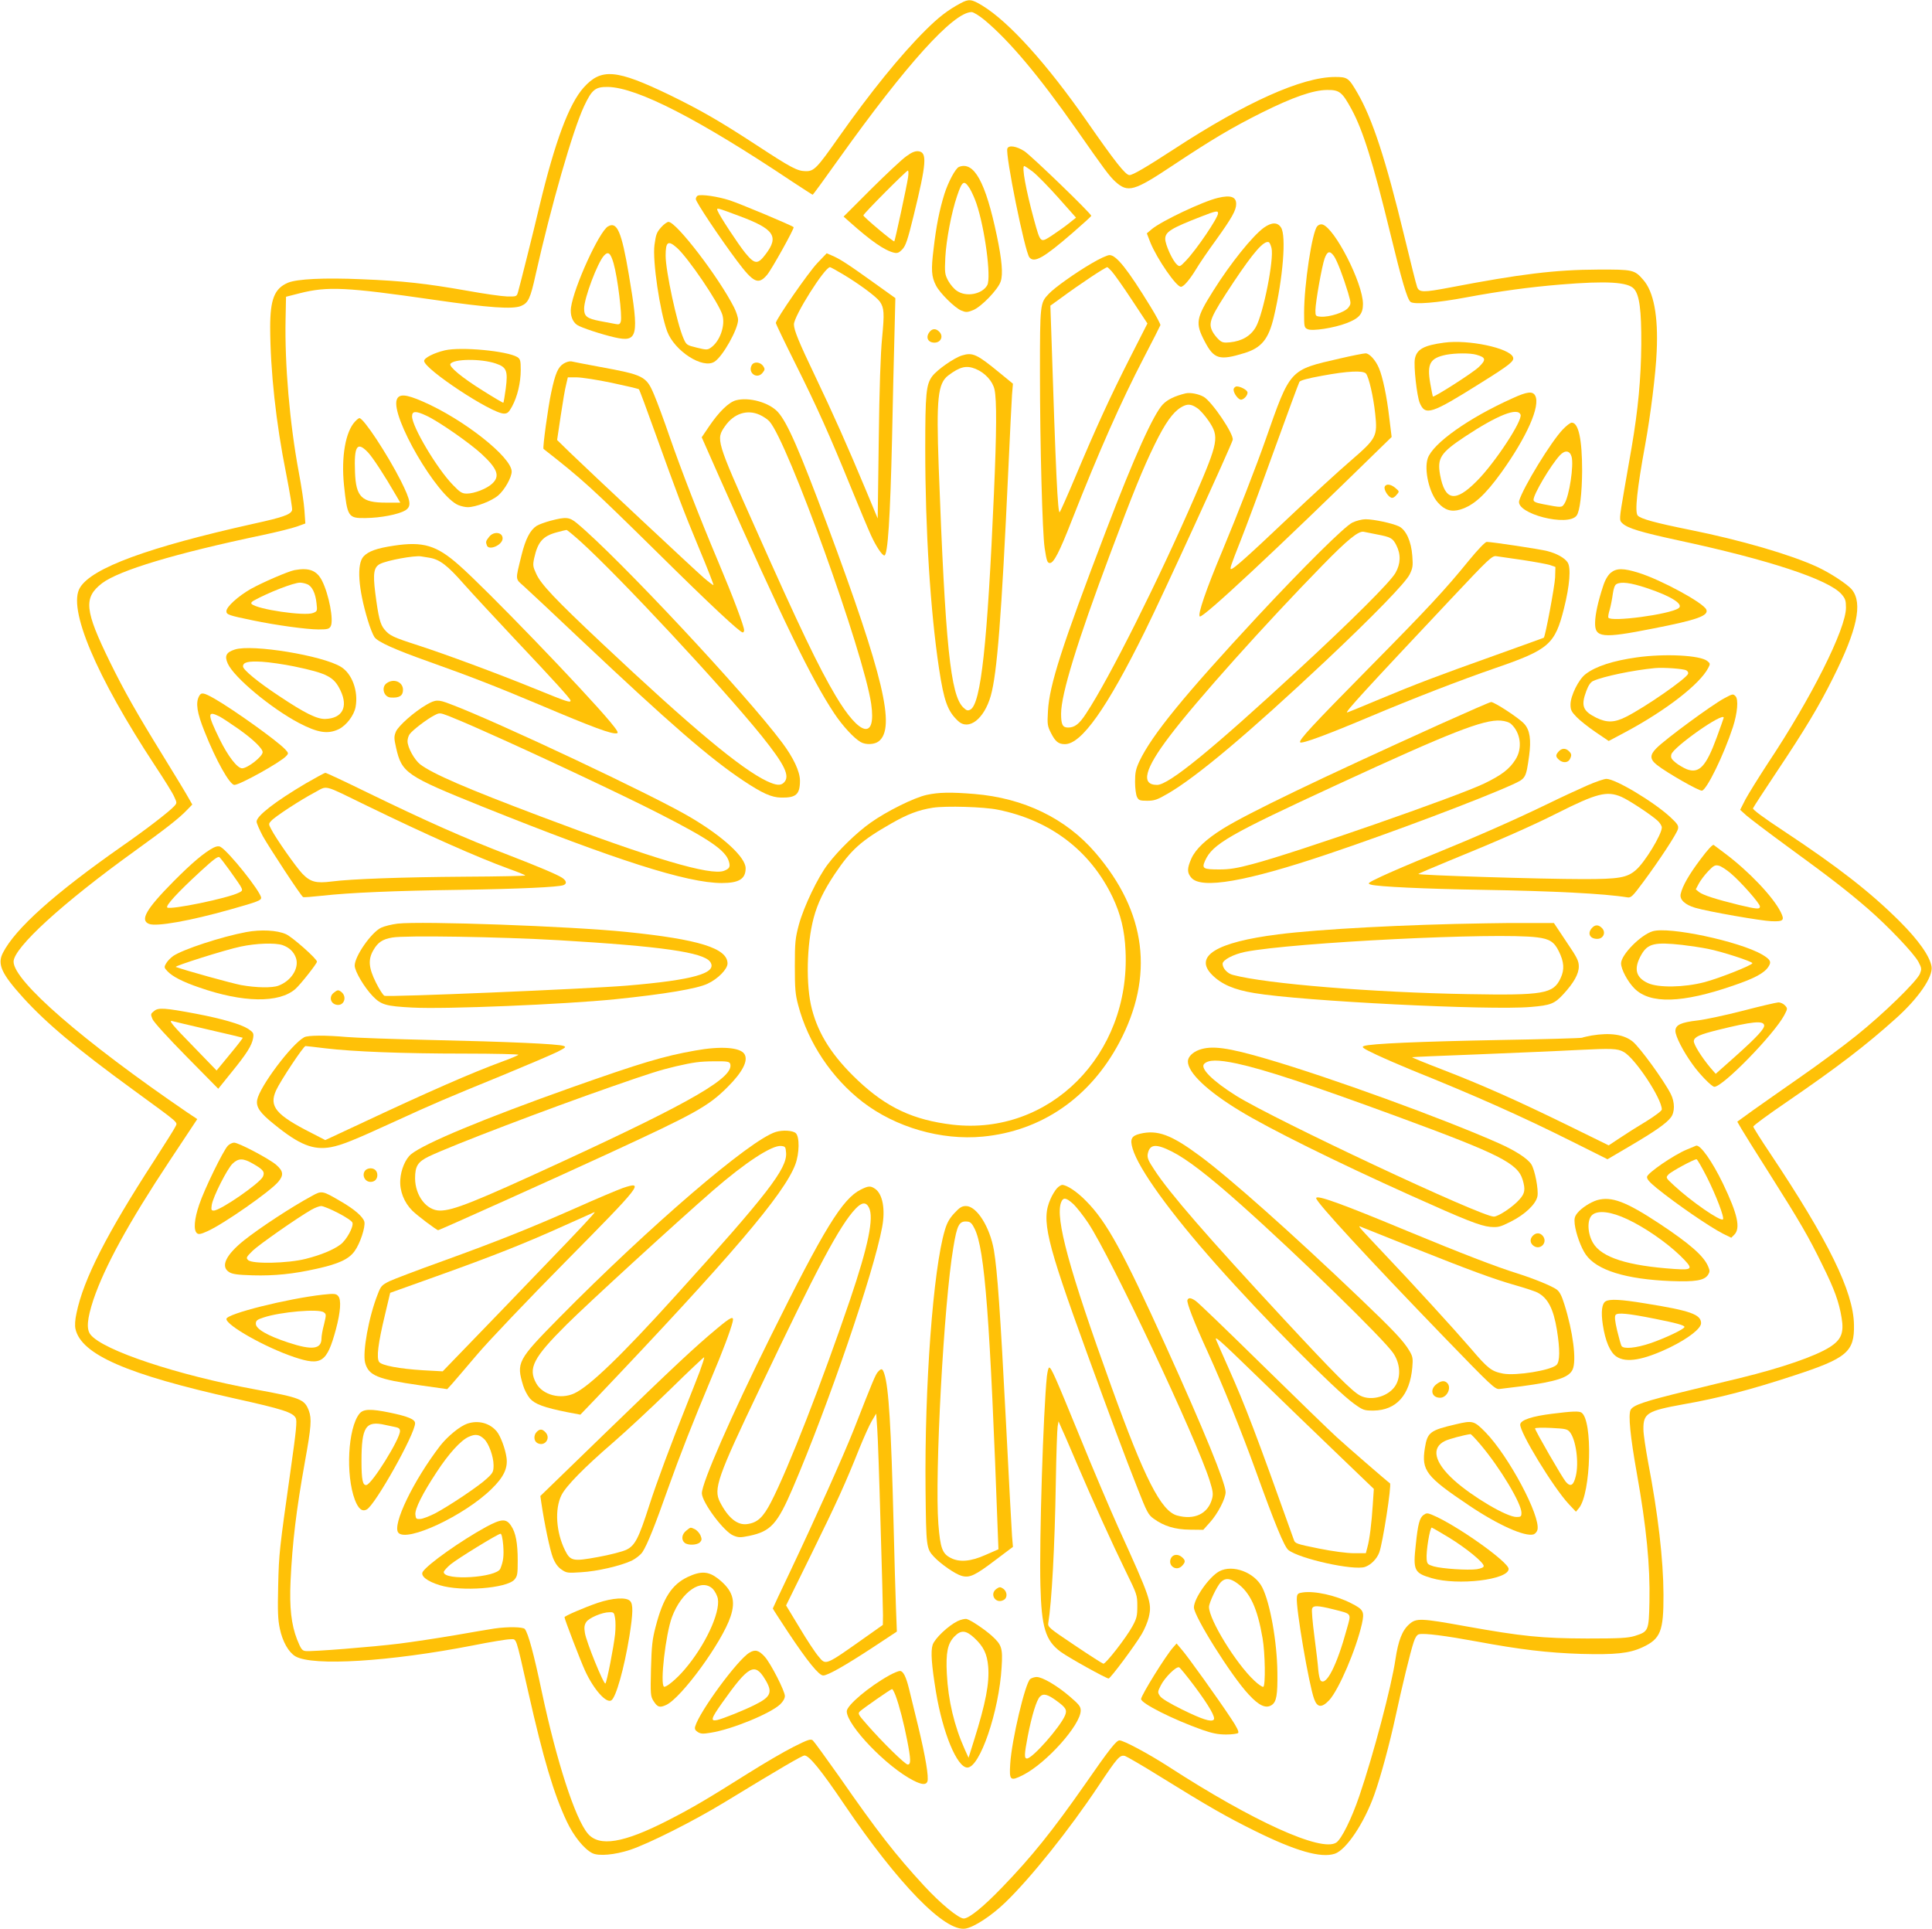 <?xml version="1.0" standalone="no"?>
<!DOCTYPE svg PUBLIC "-//W3C//DTD SVG 20010904//EN"
 "http://www.w3.org/TR/2001/REC-SVG-20010904/DTD/svg10.dtd">
<svg version="1.0" xmlns="http://www.w3.org/2000/svg"
 width="1280pt" height="1278pt" viewBox="0 0 1280 1278"
 preserveAspectRatio="xMidYMid meet">
<g transform="translate(0,1278) scale(0.1,-0.1)"
fill="#ffc107" stroke="none">
<path d="M6365 12759 c-85 -45 -149 -95 -234 -180 -166 -165 -366 -413 -572
-705 -148 -211 -166 -229 -222 -228 -55 1 -95 22 -327 174 -242 158 -369 231
-574 331 -353 170 -452 179 -569 49 -97 -108 -190 -357 -293 -786 -40 -170
-129 -524 -142 -569 -9 -30 -10 -30 -73 -29 -35 1 -154 18 -264 38 -273 48
-424 65 -698 76 -249 11 -429 2 -489 -23 -90 -38 -118 -110 -118 -296 1 -287
38 -632 106 -970 24 -123 42 -231 39 -241 -9 -29 -60 -47 -256 -90 -695 -155
-1070 -292 -1149 -423 -84 -136 106 -585 498 -1181 59 -89 116 -180 126 -204
19 -41 19 -42 0 -63 -33 -36 -183 -152 -344 -264 -449 -314 -709 -547 -791
-708 -38 -74 -10 -137 133 -295 156 -172 357 -340 733 -614 312 -228 292 -210
277 -242 -6 -14 -70 -115 -140 -224 -314 -484 -469 -787 -515 -1011 -10 -44
-12 -83 -7 -105 38 -170 342 -302 1060 -462 311 -69 380 -91 399 -128 10 -18
4 -81 -33 -341 -75 -531 -78 -553 -83 -770 -4 -169 -2 -225 11 -285 18 -86 58
-156 103 -183 115 -67 626 -35 1176 72 114 23 225 41 246 41 46 0 34 33 121
-350 99 -439 169 -675 255 -857 45 -96 114 -182 169 -210 41 -21 148 -12 251
22 123 41 420 190 625 315 369 225 515 310 530 310 31 0 110 -97 264 -325 359
-529 666 -844 802 -822 58 10 170 83 262 171 169 162 427 485 618 772 128 192
143 209 177 201 12 -4 115 -63 227 -133 331 -205 445 -270 635 -364 269 -133
436 -181 528 -151 76 25 195 203 262 391 43 120 102 339 141 519 42 195 98
427 120 492 10 31 22 49 35 52 33 9 178 -10 384 -48 285 -53 469 -75 690 -82
225 -6 318 3 405 43 122 56 142 106 141 351 -1 231 -36 534 -102 877 -16 88
-31 185 -31 217 -1 106 25 122 262 165 235 41 449 97 735 191 352 115 402 157
398 338 -4 219 -169 555 -554 1132 -62 92 -112 172 -113 179 -1 7 102 82 228
168 331 227 519 371 719 551 147 132 245 274 234 341 -11 69 -86 175 -211 300
-196 195 -408 360 -769 599 -134 88 -206 142 -203 150 3 8 72 114 154 237 190
284 284 441 376 626 160 319 198 494 126 585 -28 35 -143 111 -232 152 -176
81 -505 177 -843 245 -228 46 -327 73 -345 95 -20 24 -4 176 50 470 35 192 70
470 76 617 11 235 -20 396 -89 474 -58 67 -68 69 -302 68 -280 -1 -511 -29
-980 -119 -175 -33 -202 -33 -216 3 -6 15 -44 167 -85 337 -123 508 -211 778
-311 950 -58 100 -66 105 -148 105 -218 0 -591 -167 -1070 -480 -183 -119
-270 -170 -292 -170 -26 0 -94 86 -281 355 -265 381 -518 661 -694 768 -71 43
-89 45 -143 16z m157 -111 c165 -137 363 -373 608 -723 188 -269 220 -312 259
-348 84 -76 124 -64 381 107 259 172 392 251 590 350 207 103 340 149 432 150
82 1 100 -13 163 -129 75 -139 141 -349 255 -817 77 -317 113 -440 135 -458
23 -19 178 -6 370 30 220 41 418 68 625 85 305 25 446 17 486 -29 36 -41 49
-140 48 -366 -2 -230 -21 -432 -64 -684 -16 -94 -38 -220 -49 -281 -34 -200
-35 -201 -11 -223 35 -32 121 -58 370 -112 601 -129 994 -259 1080 -356 26
-30 30 -43 30 -90 0 -141 -230 -599 -517 -1030 -62 -95 -129 -203 -149 -240
l-35 -69 42 -38 c23 -20 148 -115 278 -210 283 -206 393 -292 526 -407 135
-117 305 -296 335 -352 22 -42 22 -48 10 -79 -21 -51 -245 -269 -423 -411 -87
-70 -253 -193 -370 -274 -117 -81 -258 -181 -315 -221 l-102 -74 27 -47 c15
-26 100 -162 189 -302 200 -316 258 -416 348 -601 80 -161 110 -245 127 -349
17 -100 -2 -146 -79 -195 -97 -61 -318 -137 -592 -204 -69 -16 -226 -55 -350
-85 -288 -70 -361 -95 -377 -127 -16 -34 -2 -175 41 -417 64 -358 89 -615 84
-853 -4 -194 -6 -198 -97 -227 -47 -14 -98 -17 -316 -17 -301 1 -430 14 -804
81 -298 54 -328 55 -374 14 -47 -41 -73 -108 -92 -234 -26 -178 -145 -628
-239 -904 -51 -150 -118 -286 -153 -309 -98 -65 -552 141 -1114 505 -132 85
-295 172 -322 172 -21 0 -67 -58 -232 -296 -212 -303 -349 -474 -544 -676
-126 -131 -221 -208 -256 -208 -34 0 -155 100 -262 216 -189 205 -310 360
-560 720 -89 126 -169 236 -178 244 -14 11 -31 6 -128 -43 -62 -31 -195 -109
-297 -173 -275 -173 -369 -229 -535 -314 -295 -151 -455 -177 -531 -87 -84
100 -206 477 -304 937 -53 252 -90 389 -113 418 -11 14 -114 16 -202 3 -33 -5
-152 -25 -265 -45 -113 -19 -277 -44 -365 -55 -178 -22 -579 -54 -621 -49 -23
3 -30 13 -56 77 -38 98 -51 211 -43 386 12 257 38 472 95 790 42 232 46 286
26 340 -29 75 -53 85 -354 140 -514 94 -1010 259 -1092 363 -29 36 -23 104 19
232 74 218 233 510 505 920 l183 276 -66 44 c-690 471 -1151 871 -1151 999 0
92 325 389 800 731 210 151 300 222 349 274 l35 36 -24 42 c-13 24 -87 147
-165 273 -182 295 -260 433 -356 628 -169 345 -177 427 -53 523 114 86 486
198 1063 319 95 20 198 46 229 57 l55 20 -6 87 c-3 47 -20 160 -37 250 -61
327 -94 716 -88 1015 l3 150 90 23 c186 47 307 41 889 -43 365 -53 523 -64
578 -41 48 20 62 49 97 209 103 458 246 955 320 1113 53 113 75 130 159 129
194 -4 601 -213 1219 -626 73 -48 135 -88 137 -88 3 0 81 107 174 238 446 625
758 971 879 972 12 0 50 -23 85 -52z"/>
<path d="M6674 11796 c-15 -38 116 -685 146 -721 32 -39 93 -5 286 162 68 59
124 110 124 113 0 15 -400 401 -444 429 -52 33 -103 41 -112 17z m168 -153
c27 -21 103 -98 168 -171 l119 -134 -49 -39 c-27 -22 -78 -57 -112 -80 -76
-49 -74 -51 -117 104 -54 197 -83 357 -65 357 4 0 29 -17 56 -37z"/>
<path d="M6005 11745 c-28 -19 -132 -117 -233 -217 l-183 -183 43 -38 c138
-123 228 -186 291 -201 23 -5 33 -1 55 22 23 24 36 64 75 223 86 351 91 421
31 427 -21 2 -44 -7 -79 -33z m11 -141 c-7 -51 -86 -417 -91 -423 -6 -5 -205
162 -205 172 0 11 285 297 295 297 4 0 5 -20 1 -46z"/>
<path d="M6353 11674 c-23 -10 -71 -100 -96 -179 -34 -110 -54 -211 -72 -366
-17 -137 -14 -182 16 -240 24 -49 124 -148 167 -166 31 -13 40 -13 78 2 53 20
167 137 184 191 16 48 8 141 -25 299 -75 360 -152 499 -252 459z m72 -143 c13
-22 33 -66 44 -99 56 -164 99 -490 72 -541 -33 -60 -139 -81 -201 -38 -19 12
-44 42 -58 67 -22 42 -24 52 -19 155 6 113 40 296 78 407 34 101 46 108 84 49z"/>
<path d="M4623 11484 c-7 -3 -13 -14 -13 -23 0 -19 159 -257 272 -408 110
-147 142 -162 200 -94 30 35 183 310 176 316 -14 13 -361 158 -424 178 -81 26
-188 41 -211 31z m275 -135 c231 -86 265 -135 174 -254 -52 -69 -72 -67 -135
10 -49 61 -170 245 -183 279 -8 22 -6 21 144 -35z"/>
<path d="M8069 11469 c-99 -23 -373 -153 -438 -207 l-33 -28 24 -62 c45 -109
171 -292 202 -292 18 0 58 47 100 116 20 34 79 121 131 192 107 149 135 199
135 241 0 48 -38 60 -121 40z m1 -102 c0 -30 -143 -241 -213 -314 -39 -41 -42
-42 -60 -25 -29 25 -77 132 -77 169 0 47 37 70 240 149 95 37 110 40 110 21z"/>
<path d="M4381 11275 c-31 -35 -35 -47 -45 -118 -14 -104 36 -441 84 -572 49
-131 237 -252 314 -201 55 35 156 216 156 277 0 16 -12 53 -26 81 -101 200
-383 568 -435 568 -9 0 -31 -16 -48 -35z m103 -136 c74 -65 278 -365 302 -445
21 -71 -17 -178 -79 -219 -21 -14 -30 -13 -91 2 -66 16 -69 18 -88 62 -43 98
-118 446 -118 547 0 93 16 104 74 53z"/>
<path d="M8374 11272 c-76 -55 -222 -237 -335 -417 -116 -184 -121 -215 -58
-336 62 -119 98 -129 264 -78 113 35 160 92 195 241 60 254 83 537 47 591 -23
36 -62 35 -113 -1z m50 -135 c18 -72 -54 -436 -104 -524 -34 -59 -92 -93 -172
-101 -41 -4 -53 -1 -74 19 -14 13 -32 36 -40 51 -31 60 -18 92 138 328 133
199 200 276 233 266 6 -1 14 -19 19 -39z"/>
<path d="M8727 11281 c-34 -37 -87 -388 -87 -574 0 -93 1 -98 24 -108 31 -14
174 8 257 40 84 32 109 61 109 127 0 138 -188 505 -269 527 -11 3 -26 -2 -34
-12z m111 -198 c21 -31 60 -132 93 -241 21 -74 21 -74 2 -100 -23 -31 -125
-64 -183 -60 -34 3 -35 4 -35 43 1 57 43 292 61 343 18 49 35 53 62 15z"/>
<path d="M4028 11280 c-59 -35 -226 -402 -245 -537 -7 -50 10 -96 41 -116 27
-18 161 -62 248 -82 154 -35 164 5 94 417 -48 284 -78 353 -138 318z m37 -244
c27 -94 58 -347 48 -386 -5 -17 -11 -21 -32 -17 -14 3 -62 12 -106 20 -87 17
-105 31 -105 83 0 69 89 305 132 351 28 30 43 17 63 -51z"/>
<path d="M5414 11036 c-58 -61 -274 -372 -274 -396 0 -5 58 -126 129 -268 143
-286 227 -473 371 -827 54 -132 112 -271 130 -310 32 -71 74 -135 89 -135 23
0 39 254 51 772 5 244 12 553 16 688 l6 245 -148 106 c-167 120 -222 155 -272
176 l-35 15 -63 -66z m174 -75 c108 -65 217 -146 241 -179 29 -42 31 -76 15
-242 -10 -100 -18 -338 -22 -675 l-7 -520 -77 185 c-123 295 -218 508 -336
755 -110 230 -142 308 -142 346 0 56 204 379 239 379 4 0 44 -22 89 -49z"/>
<path d="M7232 11035 c-108 -63 -246 -161 -284 -202 -57 -60 -58 -65 -58 -520
0 -475 16 -1066 31 -1163 13 -87 18 -100 35 -100 25 0 63 72 144 280 183 465
327 789 478 1080 59 113 108 210 110 216 1 6 -27 60 -64 120 -153 250 -228
344 -273 344 -15 0 -69 -25 -119 -55z m133 -52 c15 -16 74 -99 132 -187 l105
-159 -115 -226 c-130 -256 -226 -465 -363 -791 -52 -124 -99 -229 -103 -233
-13 -13 -26 259 -56 1193 l-6 175 68 49 c133 98 296 206 310 206 1 0 14 -12
28 -27z"/>
<path d="M6155 10576 c-23 -34 -5 -66 36 -66 41 0 61 40 34 70 -24 27 -51 25
-70 -4z"/>
<path d="M9568 10510 c-135 -18 -182 -44 -194 -107 -9 -48 13 -246 32 -292 37
-87 75 -75 403 131 197 123 225 146 215 172 -23 60 -295 118 -456 96z m213
-80 c64 -18 67 -33 16 -82 -38 -37 -296 -202 -304 -195 -1 2 -9 40 -17 86 -23
132 -2 169 107 191 60 11 156 12 198 0z"/>
<path d="M2947 10459 c-72 -17 -137 -50 -137 -70 0 -54 447 -349 529 -349 23
0 32 8 54 48 35 65 57 157 57 241 0 62 -3 72 -22 85 -67 41 -374 70 -481 45z
m337 -87 c72 -24 82 -47 67 -165 -7 -50 -14 -93 -16 -95 -2 -2 -63 34 -136 80
-138 86 -226 159 -215 177 21 34 202 36 300 3z"/>
<path d="M6373 10425 c-52 -16 -164 -94 -197 -138 -40 -54 -46 -114 -46 -480
0 -537 34 -1076 91 -1454 33 -218 57 -285 127 -350 70 -65 172 13 216 167 42
148 71 519 116 1490 11 239 22 467 25 507 l6 71 -88 72 c-151 124 -179 137
-250 115z m91 -89 c63 -26 113 -82 125 -137 15 -69 14 -281 -4 -689 -43 -995
-86 -1393 -156 -1431 -17 -9 -25 -7 -46 13 -86 80 -120 411 -164 1598 -16 450
-6 550 64 603 77 58 120 68 181 43z"/>
<path d="M8877 10405 c-336 -77 -327 -67 -493 -540 -61 -174 -184 -490 -286
-735 -108 -257 -165 -424 -149 -434 20 -13 505 440 1193 1113 l78 76 -16 130
c-16 139 -43 267 -68 326 -22 53 -64 99 -89 98 -12 0 -89 -15 -170 -34z m173
-100 c19 -23 49 -152 61 -266 16 -151 9 -163 -163 -312 -74 -63 -258 -232
-408 -374 -273 -259 -368 -343 -383 -343 -11 0 -4 20 63 190 32 80 131 346
219 590 89 245 165 452 170 460 5 10 57 24 152 41 167 31 270 36 289 14z"/>
<path d="M3734 10371 c-37 -23 -55 -64 -82 -191 -21 -97 -58 -368 -51 -374
263 -206 313 -252 754 -686 348 -344 547 -530 566 -530 5 0 9 7 9 15 0 26 -75
225 -170 450 -129 306 -245 606 -323 830 -36 105 -82 230 -103 279 -52 124
-68 132 -363 186 -91 17 -175 33 -186 36 -11 2 -34 -4 -51 -15z m318 -127 c95
-20 176 -39 181 -43 4 -4 52 -133 107 -287 151 -419 184 -508 292 -768 55
-131 97 -240 95 -242 -2 -2 -30 19 -63 47 -71 62 -761 708 -886 829 l-87 85
24 161 c13 88 29 182 36 207 l11 47 59 0 c32 0 136 -16 231 -36z"/>
<path d="M4980 10360 c-27 -51 36 -95 72 -50 16 20 17 25 5 44 -20 29 -63 33
-77 6z"/>
<path d="M8174 10205 c-7 -18 20 -63 43 -72 19 -7 55 31 47 51 -6 15 -47 36
-70 36 -8 0 -17 -7 -20 -15z"/>
<path d="M7855 10174 c-73 -18 -118 -40 -150 -72 -62 -64 -190 -347 -377 -837
-295 -772 -375 -1022 -385 -1195 -5 -89 -4 -99 21 -148 28 -55 49 -72 91 -72
110 0 278 237 531 749 113 227 573 1231 581 1267 9 37 -137 253 -192 285 -33
19 -89 30 -120 23z m76 -97 c19 -12 53 -51 77 -86 71 -105 64 -139 -90 -496
-240 -553 -569 -1211 -723 -1443 -44 -68 -75 -92 -118 -92 -37 0 -47 19 -47
92 0 129 107 477 325 1058 153 409 219 570 295 725 70 143 120 213 174 246 41
25 66 24 107 -4z"/>
<path d="M10020 10141 c-290 -130 -528 -299 -561 -398 -25 -76 10 -230 68
-293 44 -50 89 -63 147 -46 89 27 164 95 273 246 169 236 260 441 224 509 -17
31 -53 27 -151 -18z m54 -108 c15 -38 -169 -319 -289 -439 -143 -145 -212
-133 -244 40 -20 111 3 146 164 253 216 143 350 196 369 146z"/>
<path d="M2629 10133 c-42 -111 266 -640 407 -699 19 -8 47 -14 63 -14 53 0
159 41 202 78 42 36 89 119 89 158 0 95 -319 347 -589 464 -112 49 -157 52
-172 13z m196 -107 c79 -36 287 -181 365 -253 106 -98 124 -147 72 -196 -35
-34 -119 -67 -169 -67 -32 0 -45 8 -93 58 -105 108 -270 385 -270 454 0 36 25
37 95 4z"/>
<path d="M4876 10128 c-48 -13 -112 -75 -179 -174 l-48 -71 119 -269 c422
-950 610 -1336 759 -1560 55 -83 132 -166 175 -190 34 -20 92 -17 120 5 113
89 31 432 -340 1431 -186 498 -265 680 -328 750 -58 64 -192 101 -278 78z
m159 -97 c22 -10 50 -29 62 -42 121 -132 625 -1531 675 -1873 34 -241 -76
-215 -236 55 -111 187 -237 448 -533 1114 -259 580 -260 584 -200 671 59 85
148 114 232 75z"/>
<path d="M2352 9987 c-63 -67 -92 -233 -73 -421 22 -211 28 -220 143 -218 101
1 217 24 262 50 44 27 39 62 -28 196 -91 179 -247 416 -275 416 -4 0 -17 -10
-29 -23z m87 -205 c32 -35 107 -149 185 -284 l28 -48 -94 0 c-162 0 -200 37
-206 202 -7 175 14 207 87 130z"/>
<path d="M10355 9936 c-77 -79 -264 -385 -290 -473 -25 -86 325 -176 381 -98
21 29 35 147 36 296 0 209 -24 319 -69 319 -9 0 -35 -20 -58 -44z m57 -181
c16 -56 -15 -262 -47 -311 -18 -28 -18 -28 -142 -4 -47 9 -63 16 -63 29 0 37
114 229 174 294 34 37 66 33 78 -8z"/>
<path d="M9174 9555 c-7 -18 20 -63 43 -72 10 -4 23 3 35 18 20 23 20 23 -7
46 -30 26 -63 30 -71 8z"/>
<path d="M3647 9330 c-37 -10 -78 -25 -92 -34 -43 -28 -73 -87 -99 -191 -43
-175 -44 -156 17 -211 30 -27 198 -184 373 -350 596 -562 857 -788 1079 -936
125 -83 186 -111 250 -112 99 -2 125 21 125 112 0 60 -43 152 -118 252 -241
323 -1087 1227 -1360 1454 -50 41 -72 43 -175 16z m201 -139 c262 -238 929
-954 1197 -1285 155 -193 191 -268 149 -310 -21 -22 -50 -20 -111 8 -172 81
-501 355 -1098 917 -304 286 -402 389 -432 457 -22 47 -24 57 -14 104 24 108
57 147 152 172 30 8 57 15 62 15 4 1 47 -35 95 -78z"/>
<path d="M8960 9318 c-52 -25 -324 -295 -625 -618 -494 -532 -703 -789 -786
-963 -24 -52 -29 -75 -29 -137 0 -41 6 -86 13 -100 11 -22 19 -25 68 -25 46 0
67 7 132 45 191 109 538 401 1052 884 313 295 527 515 554 570 21 42 23 58 18
122 -7 99 -42 174 -89 197 -45 21 -166 47 -221 47 -23 0 -62 -10 -87 -22z
m160 -78 c95 -18 107 -25 131 -72 31 -61 29 -123 -6 -184 -35 -61 -288 -313
-645 -643 -574 -530 -857 -761 -934 -761 -110 0 -83 105 83 323 175 232 637
748 1015 1134 165 169 237 227 271 220 11 -2 49 -10 85 -17z"/>
<path d="M3241 9224 c-23 -29 -24 -34 -15 -58 14 -36 104 4 104 47 0 42 -59
49 -89 11z"/>
<path d="M9732 9067 c-157 -193 -270 -315 -662 -712 -375 -380 -468 -480 -456
-493 11 -11 169 47 452 166 299 126 606 245 844 327 353 122 392 156 452 395
38 151 47 270 24 304 -19 29 -71 59 -134 75 -43 12 -368 61 -402 61 -10 0 -59
-51 -118 -123z m356 3 c79 -12 160 -27 180 -33 l37 -13 -2 -69 c-2 -56 -65
-392 -75 -400 -2 -1 -142 -52 -313 -113 -404 -144 -527 -191 -777 -295 -113
-48 -210 -87 -213 -87 -16 0 114 142 689 753 255 271 272 287 301 282 16 -2
95 -14 173 -25z"/>
<path d="M2610 9165 c-114 -17 -169 -37 -201 -71 -47 -50 -36 -213 28 -424 14
-47 34 -97 44 -111 22 -32 139 -84 359 -162 272 -97 438 -161 730 -284 364
-154 483 -198 517 -191 13 2 2 20 -46 78 -174 208 -824 882 -1000 1036 -149
132 -238 158 -431 129z m235 -80 c68 -11 120 -51 227 -173 57 -64 207 -226
333 -360 271 -287 375 -402 375 -413 0 -16 -20 -10 -228 75 -263 107 -596 230
-780 290 -168 54 -191 65 -225 106 -28 33 -40 80 -61 244 -16 128 -9 169 32
190 47 24 227 57 272 50 8 -1 33 -5 55 -9z"/>
<path d="M1951 9003 c-42 -8 -213 -82 -290 -125 -85 -49 -161 -118 -161 -147
0 -23 15 -28 175 -61 153 -32 358 -60 435 -60 60 0 71 3 81 21 21 40 -12 211
-57 301 -35 69 -86 89 -183 71z m83 -93 c33 -12 56 -59 63 -126 6 -52 5 -54
-23 -65 -56 -22 -371 24 -407 60 -6 6 0 14 14 22 100 55 263 118 306 119 12 0
33 -4 47 -10z"/>
<path d="M10671 8985 c-19 -17 -37 -47 -50 -88 -34 -103 -52 -187 -53 -240 -3
-103 46 -108 384 -41 292 57 369 85 353 125 -17 44 -298 197 -448 244 -102 32
-147 32 -186 0z m237 -100 c166 -55 251 -110 212 -135 -62 -41 -446 -92 -464
-62 -3 5 1 29 9 54 7 25 16 71 20 102 5 36 13 60 24 66 31 18 93 10 199 -25z"/>
<path d="M1556 8477 c-57 -18 -70 -42 -47 -93 41 -92 288 -297 472 -394 125
-65 191 -75 263 -41 51 25 102 92 112 148 19 103 -23 220 -97 265 -121 75
-590 152 -703 115z m393 -112 c220 -46 264 -69 307 -160 52 -109 12 -184 -100
-188 -55 -2 -135 37 -307 152 -141 93 -239 174 -239 196 0 28 34 36 125 31 50
-3 146 -17 214 -31z"/>
<path d="M10845 8425 c-157 -22 -273 -59 -340 -111 -46 -34 -100 -144 -100
-201 0 -36 6 -48 40 -83 22 -23 79 -68 126 -100 l87 -59 113 60 c267 143 490
316 546 423 15 28 14 31 -6 47 -47 38 -280 50 -466 24z m327 -86 c10 -5 15
-16 12 -23 -13 -33 -284 -221 -411 -285 -77 -39 -127 -40 -197 -6 -90 45 -103
79 -66 178 14 37 28 58 46 66 67 30 263 71 409 85 56 5 187 -4 207 -15z"/>
<path d="M2562 8254 c-38 -26 -20 -92 26 -95 57 -4 82 11 82 51 0 52 -61 78
-108 44z"/>
<path d="M1319 8168 c-24 -44 -14 -110 36 -234 76 -192 167 -354 198 -354 36
0 306 150 343 191 17 18 16 20 -7 45 -51 55 -340 262 -469 336 -71 40 -87 43
-101 16z m134 -134 c18 -9 75 -47 128 -84 96 -68 159 -129 159 -153 0 -29
-100 -107 -136 -107 -32 0 -94 81 -149 193 -82 168 -82 191 -2 151z"/>
<path d="M11424 8154 c-81 -43 -387 -268 -449 -330 -46 -46 -45 -74 3 -112 66
-52 280 -174 298 -170 32 6 144 235 205 421 30 93 38 184 17 205 -16 16 -18
16 -74 -14z m-4 -129 c0 -3 -21 -61 -46 -130 -71 -194 -117 -242 -199 -211
-22 9 -56 29 -74 44 -28 23 -33 33 -28 54 13 49 347 284 347 243z"/>
<path d="M2825 8111 c-81 -47 -185 -139 -202 -178 -13 -32 -13 -44 1 -106 38
-168 66 -187 575 -392 885 -355 1354 -505 1583 -505 114 0 158 27 158 98 0 72
-148 209 -365 337 -238 142 -1288 637 -1593 751 -80 31 -96 30 -157 -5z m380
-174 c335 -148 934 -430 1160 -546 334 -170 443 -245 464 -318 11 -36 4 -48
-32 -62 -89 -34 -474 80 -1212 359 -501 189 -717 283 -801 346 -39 31 -84 112
-84 154 0 14 6 35 14 46 19 27 115 100 162 124 36 19 37 19 98 -4 33 -13 138
-57 231 -99z"/>
<path d="M9545 7984 c-818 -370 -1272 -589 -1441 -693 -114 -71 -182 -135
-211 -199 -29 -66 -29 -94 0 -127 66 -77 362 -26 902 156 420 141 1016 366
1227 462 87 40 88 41 109 191 14 105 5 169 -32 210 -32 37 -199 146 -220 145
-8 0 -158 -66 -334 -145z m466 0 c64 -58 77 -161 30 -235 -40 -64 -91 -103
-206 -159 -178 -86 -1249 -459 -1535 -534 -104 -28 -154 -36 -220 -36 -110 0
-119 6 -96 58 50 111 159 173 876 504 747 345 970 433 1083 424 28 -2 56 -11
68 -22z"/>
<path d="M10327 7802 c-22 -24 -21 -35 1 -55 25 -23 59 -21 72 2 14 27 13 37
-6 55 -21 21 -47 20 -67 -2z"/>
<path d="M2026 7590 c-201 -119 -326 -215 -326 -253 0 -11 19 -54 41 -96 42
-75 253 -397 267 -404 4 -3 61 2 127 9 181 20 476 33 920 39 390 6 644 18 678
31 24 9 21 29 -9 49 -34 22 -155 73 -354 150 -292 112 -542 223 -939 416 -145
71 -269 129 -275 129 -6 0 -64 -32 -130 -70z m407 -149 c397 -193 728 -340
939 -417 60 -21 108 -41 108 -44 0 -3 -179 -7 -397 -8 -422 -3 -756 -15 -887
-32 -102 -13 -140 -3 -193 52 -42 44 -177 236 -207 296 -17 32 -17 35 1 54 26
29 195 139 286 187 91 48 48 59 350 -88z"/>
<path d="M10515 7576 c-55 -24 -176 -80 -270 -126 -230 -111 -463 -213 -752
-331 -134 -54 -287 -120 -340 -145 -93 -44 -97 -47 -69 -55 47 -13 355 -28
736 -34 473 -8 809 -25 962 -50 24 -4 35 7 106 103 106 143 221 318 229 350 5
22 -2 33 -50 78 -110 102 -364 254 -424 254 -16 0 -73 -20 -128 -44z m227 -75
c49 -21 199 -120 241 -159 15 -14 27 -34 27 -44 0 -46 -114 -233 -172 -282
-59 -51 -112 -60 -348 -60 -286 0 -1102 26 -1093 34 4 4 94 42 198 85 317 129
552 232 720 317 264 133 331 150 427 109z"/>
<path d="M6140 7514 c-83 -18 -265 -108 -373 -185 -93 -66 -212 -182 -282
-274 -67 -87 -160 -283 -192 -400 -24 -90 -27 -117 -27 -275 0 -149 3 -187 22
-258 65 -249 222 -484 428 -643 219 -168 520 -255 795 -229 389 37 710 258
904 622 234 441 181 865 -158 1259 -195 227 -474 362 -802 389 -158 13 -236
11 -315 -6z m470 -98 c349 -70 613 -271 761 -579 54 -114 80 -220 86 -357 32
-688 -503 -1225 -1146 -1151 -260 31 -436 113 -627 293 -167 158 -261 303
-305 473 -41 156 -35 429 12 605 26 96 66 179 139 289 109 162 173 220 374
335 110 63 182 90 277 105 86 13 336 6 429 -13z"/>
<path d="M11266 7087 c-76 -101 -119 -176 -131 -229 -9 -37 28 -72 96 -92 89
-26 439 -87 506 -89 80 -3 88 6 60 62 -51 101 -210 268 -367 386 -36 27 -70
52 -76 57 -7 5 -38 -28 -88 -95z m202 -94 c69 -59 192 -199 192 -218 0 -20
-18 -19 -140 10 -154 38 -237 65 -263 85 l-22 18 20 38 c11 21 39 58 62 82 36
38 46 43 70 37 15 -3 52 -27 81 -52z"/>
<path d="M1414 7164 c-61 -32 -143 -101 -264 -223 -182 -184 -225 -258 -162
-282 49 -19 270 20 539 96 181 51 203 60 203 77 0 38 -217 310 -270 338 -11 6
-26 4 -46 -6z m108 -151 c97 -137 94 -129 60 -147 -72 -37 -456 -116 -474 -98
-12 12 70 101 220 239 85 78 116 102 126 94 7 -6 37 -45 68 -88z"/>
<path d="M2634 6661 c-39 -5 -88 -17 -109 -27 -65 -31 -175 -189 -175 -251 0
-37 63 -144 120 -203 55 -57 88 -66 260 -75 218 -12 1009 21 1345 55 332 34
544 70 613 103 69 32 132 97 132 134 0 101 -190 160 -670 209 -373 38 -1355
73 -1516 55z m1071 -110 c676 -40 955 -80 1000 -143 52 -75 -112 -121 -555
-158 -270 -22 -1578 -77 -1603 -67 -8 3 -34 42 -56 87 -49 98 -53 153 -18 214
30 53 61 74 127 85 84 15 710 5 1105 -18z"/>
<path d="M9845 6663 c-534 -8 -1099 -38 -1376 -73 -412 -52 -562 -145 -438
-269 62 -62 145 -98 279 -120 311 -53 1560 -116 1832 -92 132 11 157 21 216
85 69 75 102 134 102 183 0 37 -11 59 -83 165 l-82 123 -145 0 c-80 1 -217 0
-305 -2z m339 -93 c82 -10 113 -30 143 -91 36 -72 39 -123 12 -180 -48 -103
-112 -114 -614 -105 -630 11 -1334 68 -1556 127 -37 9 -69 44 -69 74 0 25 71
63 150 79 313 62 1671 130 1934 96z"/>
<path d="M10547 6632 c-32 -35 -14 -72 35 -72 40 0 59 41 33 70 -23 25 -47 26
-68 2z"/>
<path d="M1631 6605 c-165 -31 -417 -114 -483 -158 -18 -13 -39 -34 -47 -49
-15 -25 -14 -29 9 -53 32 -34 101 -70 210 -107 289 -101 528 -105 637 -10 32
28 143 168 143 181 0 19 -163 163 -205 182 -60 27 -168 32 -264 14z m240 -86
c46 -16 76 -45 90 -86 22 -67 -31 -151 -116 -183 -42 -16 -148 -14 -248 4 -66
13 -360 94 -432 120 -15 5 328 114 430 135 103 22 226 26 276 10z"/>
<path d="M10948 6610 c-80 -25 -208 -156 -208 -212 0 -40 44 -122 89 -167 104
-104 317 -97 653 19 144 49 206 83 234 125 22 33 14 48 -41 81 -152 88 -621
188 -727 154z m197 -90 c50 -6 126 -17 170 -26 90 -17 295 -84 295 -95 0 -13
-219 -100 -318 -126 -134 -35 -305 -38 -374 -6 -83 38 -96 98 -42 191 42 71
88 82 269 62z"/>
<path d="M2210 6202 c-31 -25 -21 -69 17 -78 50 -13 76 50 35 84 -21 16 -26
15 -52 -6z"/>
<path d="M11548 6084 c-113 -29 -248 -58 -298 -64 -114 -13 -150 -30 -150 -70
0 -35 51 -135 114 -222 45 -64 127 -148 144 -148 57 0 395 347 463 474 23 44
23 45 5 65 -11 12 -31 21 -45 20 -14 -1 -119 -25 -233 -55z m140 -96 c4 -22
-47 -78 -196 -211 l-125 -111 -34 39 c-59 70 -114 158 -111 179 4 27 37 42
161 73 226 56 299 63 305 31z"/>
<path d="M1021 6082 c-23 -18 -24 -21 -11 -53 8 -20 102 -123 225 -248 l211
-214 87 108 c101 124 136 179 144 228 5 32 2 37 -33 61 -49 31 -172 67 -345
100 -208 39 -250 42 -278 18z m359 -123 c124 -28 226 -53 228 -54 2 -2 -36
-51 -85 -110 l-88 -107 -152 157 c-143 146 -171 180 -140 170 6 -2 113 -27
237 -56z"/>
<path d="M10546 5920 c-26 -5 -55 -11 -65 -15 -9 -3 -254 -10 -546 -15 -527
-10 -858 -24 -899 -40 -18 -7 -5 -16 84 -58 58 -27 164 -73 235 -102 415 -167
728 -306 1057 -471 l238 -119 148 87 c165 97 240 149 271 189 28 35 28 102 0
157 -47 92 -203 306 -251 346 -59 48 -149 61 -272 41z m211 -109 c74 -39 252
-307 253 -381 0 -9 -44 -42 -102 -78 -57 -34 -136 -84 -176 -111 l-74 -49
-271 133 c-339 166 -574 270 -836 371 -112 43 -200 79 -195 80 5 2 203 10 439
19 237 10 534 22 660 29 224 11 261 10 302 -13z"/>
<path d="M2015 5908 c-84 -46 -294 -326 -311 -414 -9 -48 18 -87 113 -163 166
-135 258 -172 375 -151 73 14 148 44 423 170 253 116 339 153 714 306 167 69
331 139 365 156 54 28 59 32 39 39 -35 13 -369 28 -873 39 -256 6 -510 15
-565 20 -135 12 -256 12 -280 -2z m140 -73 c184 -22 512 -35 920 -35 203 0
365 -4 360 -8 -6 -5 -50 -24 -100 -42 -212 -78 -486 -198 -955 -418 l-225
-105 -91 47 c-237 120 -283 176 -235 282 29 64 182 294 195 294 6 0 65 -7 131
-15z"/>
<path d="M4605 5820 c-210 -37 -359 -82 -820 -245 -582 -207 -974 -370 -1062
-442 -37 -31 -67 -102 -71 -169 -5 -74 25 -150 80 -205 32 -32 161 -129 171
-129 8 0 785 349 1122 505 583 269 667 315 796 444 99 99 138 175 111 218 -28
45 -158 54 -327 23z m232 -86 c33 -88 -243 -249 -1119 -653 -575 -265 -716
-321 -803 -321 -89 0 -164 98 -165 213 0 82 18 110 92 146 158 75 785 314
1213 463 258 90 320 109 420 133 123 28 158 33 258 34 81 1 99 -2 104 -15z"/>
<path d="M7945 5825 c-44 -16 -75 -47 -75 -77 0 -74 128 -196 344 -327 195
-119 635 -337 1126 -558 369 -166 465 -204 533 -211 53 -4 65 -1 135 34 96 48
168 117 178 169 8 44 -17 175 -41 212 -26 39 -105 90 -215 139 -372 165 -1112
434 -1535 558 -259 76 -366 91 -450 61z m250 -91 c185 -40 485 -139 1065 -352
677 -249 795 -309 828 -418 19 -64 15 -90 -20 -129 -42 -49 -141 -115 -171
-115 -85 0 -1446 639 -1706 800 -158 99 -242 183 -213 212 28 28 90 29 217 2z"/>
<path d="M5140 5281 c-170 -52 -835 -623 -1436 -1232 -276 -280 -284 -296
-238 -448 8 -28 29 -67 45 -86 34 -38 94 -60 249 -91 l85 -16 99 103 c899 945
1252 1359 1325 1554 28 74 29 185 3 208 -20 18 -86 22 -132 8z m68 -138 c8
-104 -122 -273 -733 -948 -357 -395 -570 -600 -670 -646 -91 -42 -209 -11
-252 66 -56 100 -21 169 201 390 143 142 725 675 971 889 212 184 389 300 450
294 28 -3 30 -6 33 -45z"/>
<path d="M7553 5269 c-57 -14 -68 -35 -49 -99 40 -135 248 -423 555 -769 311
-351 786 -830 911 -920 61 -44 68 -46 130 -46 151 2 241 102 257 287 5 59 3
71 -20 110 -38 64 -106 136 -325 345 -448 428 -866 800 -1061 944 -190 141
-282 176 -398 148z m213 -119 c96 -48 242 -160 457 -352 371 -330 947 -892
1008 -983 45 -67 51 -150 17 -210 -43 -75 -161 -110 -236 -71 -54 28 -174 149
-510 511 -499 538 -755 832 -854 985 -41 61 -48 80 -44 105 13 66 54 70 162
15z"/>
<path d="M1510 5190 c-30 -30 -157 -290 -190 -390 -33 -96 -39 -170 -15 -190
11 -9 25 -7 71 14 108 49 416 264 468 327 37 44 33 71 -14 112 -48 41 -249
147 -279 147 -11 0 -30 -9 -41 -20z m165 -119 c69 -39 81 -55 67 -86 -20 -44
-282 -225 -326 -225 -16 0 -18 5 -13 38 9 55 103 240 138 273 39 37 70 37 134
0z"/>
<path d="M11175 5164 c-85 -35 -259 -154 -263 -180 -2 -15 15 -35 65 -76 131
-106 351 -257 440 -302 l53 -26 20 20 c43 43 22 137 -75 339 -71 147 -150 259
-178 251 -1 -1 -29 -12 -62 -26z m133 -181 c61 -121 118 -270 107 -281 -16
-16 -211 119 -324 224 -56 52 -56 52 -37 73 18 20 168 101 186 101 5 0 35 -53
68 -117z"/>
<path d="M2422 5028 c-28 -28 -7 -78 33 -78 27 0 45 18 45 45 0 27 -18 45 -45
45 -12 0 -26 -5 -33 -12z"/>
<path d="M4125 4909 c-33 -12 -172 -70 -308 -131 -313 -138 -518 -220 -888
-354 -162 -58 -319 -118 -349 -132 -50 -25 -57 -32 -77 -85 -60 -150 -102
-385 -84 -455 23 -85 81 -109 360 -149 l184 -26 31 34 c17 19 92 107 166 194
74 88 341 368 593 623 499 505 520 531 372 481z m-206 -186 c-45 -52 -185
-198 -585 -613 l-401 -415 -129 7 c-161 10 -275 32 -292 55 -19 26 -7 123 37
306 l36 152 310 111 c372 133 584 217 845 335 107 48 197 88 199 89 3 0 -6
-12 -20 -27z"/>
<path d="M7002 4907 c-11 -12 -31 -44 -42 -70 -62 -139 -31 -271 240 -1017
148 -407 252 -687 338 -904 60 -153 70 -172 105 -197 69 -50 142 -72 241 -73
l88 -1 43 48 c53 58 105 159 105 202 0 59 -145 414 -395 965 -285 629 -393
826 -529 963 -60 62 -128 107 -159 107 -7 0 -23 -10 -35 -23z m107 -102 c22
-20 67 -77 101 -128 150 -226 716 -1426 804 -1705 22 -70 25 -90 16 -122 -27
-99 -117 -142 -232 -110 -106 30 -216 246 -436 857 -279 772 -372 1113 -332
1217 13 35 33 33 79 -9z"/>
<path d="M5703 4899 c-121 -60 -243 -258 -598 -974 -264 -532 -455 -969 -455
-1038 1 -60 146 -255 209 -280 34 -14 46 -14 105 -2 143 30 186 78 289 318
237 553 535 1425 591 1725 23 120 4 221 -46 256 -30 21 -45 20 -95 -5z m54
-119 c34 -67 -4 -253 -125 -610 -185 -544 -409 -1119 -523 -1340 -53 -103 -91
-138 -159 -147 -65 -9 -126 41 -180 146 -44 87 -18 163 266 757 379 797 528
1077 633 1187 41 43 69 45 88 7z"/>
<path d="M2065 4856 c-132 -71 -345 -211 -448 -293 -121 -97 -157 -173 -100
-210 22 -14 54 -19 157 -22 145 -4 271 9 426 44 144 32 211 63 249 116 37 50
73 161 65 195 -8 32 -66 83 -153 133 -126 74 -128 75 -196 37z m175 -112 c51
-26 92 -54 95 -64 9 -27 -39 -114 -78 -144 -48 -36 -129 -70 -232 -96 -118
-30 -354 -35 -381 -8 -15 15 -13 19 30 62 44 42 297 219 390 272 23 13 52 24
64 24 13 0 64 -21 112 -46z"/>
<path d="M8720 4842 c0 -26 333 -388 852 -925 308 -318 333 -342 362 -339 17
2 83 10 146 18 232 31 315 58 339 111 27 59 3 250 -55 433 -18 58 -32 84 -52
98 -34 24 -153 72 -257 105 -142 44 -382 137 -720 277 -450 187 -615 247 -615
222z m630 -323 c392 -156 547 -213 691 -254 64 -18 129 -40 145 -48 69 -36
106 -107 129 -248 21 -131 20 -211 -3 -232 -39 -36 -269 -73 -354 -57 -77 15
-100 33 -215 168 -106 123 -385 429 -583 637 -169 179 -168 178 -140 166 14
-6 162 -65 330 -132z"/>
<path d="M10581 4829 c-45 -14 -104 -52 -131 -86 -18 -23 -21 -36 -17 -74 8
-62 41 -154 73 -200 72 -104 265 -164 564 -176 163 -6 221 4 246 41 13 21 13
28 0 58 -30 69 -122 149 -321 281 -223 147 -318 183 -414 156z m202 -127 c113
-53 254 -150 346 -238 93 -91 90 -99 -34 -91 -311 21 -484 76 -541 173 -38 65
-40 157 -4 186 39 32 125 21 233 -30z"/>
<path d="M6323 4743 c-32 -34 -49 -64 -63 -112 -78 -260 -135 -1035 -128
-1721 4 -379 5 -389 56 -444 45 -48 142 -115 183 -126 53 -15 89 2 227 107
l113 85 -6 72 c-3 39 -21 377 -40 751 -38 734 -57 1004 -80 1142 -27 155 -114
293 -185 293 -27 0 -42 -9 -77 -47z m134 -103 c68 -137 102 -590 155 -2049 l3
-75 -85 -37 c-98 -44 -172 -50 -230 -21 -57 29 -70 64 -83 224 -25 328 36
1462 99 1833 25 152 39 178 94 172 19 -1 31 -14 47 -47z"/>
<path d="M10156 4594 c-22 -22 -20 -50 5 -68 43 -30 93 20 63 63 -18 25 -46
27 -68 5z"/>
<path d="M2140 4203 c-234 -26 -640 -127 -640 -161 0 -43 259 -189 450 -253
180 -60 216 -36 276 186 30 113 36 194 15 218 -13 17 -28 18 -101 10z m5 -117
c17 -12 17 -16 2 -79 -10 -36 -17 -78 -17 -93 0 -73 -61 -81 -221 -28 -139 46
-214 90 -214 124 0 21 8 28 52 42 112 37 364 59 398 34z"/>
<path d="M7867 4167 c-6 -17 42 -142 138 -352 97 -213 221 -520 315 -780 126
-350 189 -503 216 -524 74 -58 431 -137 507 -112 39 13 79 53 95 96 23 61 83
449 71 458 -19 13 -291 249 -354 307 -44 40 -266 255 -494 479 -227 223 -425
414 -440 423 -31 21 -47 23 -54 5z m981 -1007 l254 -244 -7 -105 c-8 -123 -21
-230 -36 -283 l-10 -38 -77 0 c-46 0 -140 12 -234 31 -148 30 -158 33 -166 58
-250 701 -321 887 -432 1136 -34 77 -71 160 -81 184 -17 38 15 10 258 -226
153 -149 392 -380 531 -513z"/>
<path d="M10638 4159 c-25 -14 -32 -69 -19 -155 16 -107 48 -183 90 -211 65
-44 179 -24 356 61 122 60 205 125 205 160 0 58 -71 83 -370 131 -164 27 -235
30 -262 14z m322 -115 c147 -29 200 -44 200 -55 0 -14 -127 -74 -226 -108 -95
-32 -177 -40 -191 -18 -4 6 -17 53 -29 102 -15 65 -18 94 -10 104 13 16 81 10
256 -25z"/>
<path d="M4751 3979 c-146 -121 -293 -259 -739 -691 l-432 -419 6 -42 c21
-143 58 -318 77 -366 15 -38 33 -63 57 -79 33 -23 41 -24 130 -18 106 6 261
42 336 77 27 14 58 38 70 56 32 48 84 178 170 422 78 219 165 441 292 743 68
161 122 303 136 361 10 42 -10 34 -103 -44z m-115 -285 c-19 -49 -57 -147 -86
-219 -106 -265 -199 -514 -249 -670 -70 -218 -94 -264 -151 -292 -25 -12 -109
-34 -187 -48 -168 -31 -184 -27 -220 45 -59 120 -69 272 -23 365 31 61 147
180 345 351 82 71 250 227 373 347 123 121 225 217 227 215 3 -2 -11 -44 -29
-94z"/>
<path d="M6936 3663 c-24 -229 -51 -1087 -43 -1387 7 -279 34 -365 134 -439
53 -39 302 -177 318 -177 12 1 170 212 219 294 19 32 40 82 47 112 22 96 13
122 -204 599 -52 116 -166 383 -252 595 -165 403 -190 460 -204 460 -5 0 -11
-26 -15 -57z m196 -573 c109 -255 238 -539 324 -715 77 -157 79 -162 79 -235
0 -66 -4 -82 -33 -135 -40 -74 -178 -251 -192 -247 -6 1 -92 56 -190 122 -169
113 -179 122 -175 147 23 139 43 504 50 928 3 187 9 356 12 374 l6 35 24 -55
c14 -29 56 -128 95 -219z"/>
<path d="M5817 3692 c-16 -17 -33 -57 -160 -382 -74 -186 -249 -576 -421 -939
-64 -134 -116 -245 -116 -247 0 -3 46 -73 101 -157 131 -197 205 -287 233
-287 30 0 146 66 329 186 l159 105 -6 157 c-3 86 -11 339 -16 562 -16 638 -32
899 -61 988 -12 37 -19 39 -42 14z m17 -1014 c9 -295 16 -565 16 -600 l-1 -63
-106 -75 c-280 -198 -270 -194 -320 -134 -21 24 -78 110 -126 191 l-89 147
165 335 c172 350 228 473 320 704 31 76 68 159 84 185 l28 47 7 -100 c4 -55
14 -342 22 -637z"/>
<path d="M9516 3609 c-45 -35 -30 -89 25 -89 46 0 78 67 47 98 -18 18 -42 15
-72 -9z"/>
<path d="M2381 3414 c-76 -96 -92 -404 -30 -570 23 -60 48 -81 79 -64 56 30
320 500 320 571 0 26 -46 45 -165 70 -131 27 -178 25 -204 -7z m171 -74 c24
-5 55 -12 71 -15 19 -4 27 -11 27 -26 0 -53 -185 -350 -222 -357 -25 -5 -33
35 -33 158 0 228 28 270 157 240z"/>
<path d="M10284 3414 c-132 -16 -208 -41 -212 -70 -7 -48 219 -419 322 -529
l47 -50 20 24 c80 98 93 584 16 633 -16 10 -60 9 -193 -8z m117 -122 c40 -50
61 -202 39 -291 -15 -63 -35 -74 -66 -38 -24 28 -204 340 -204 354 0 4 48 6
106 3 96 -5 108 -7 125 -28z"/>
<path d="M3095 3348 c-49 -17 -130 -84 -178 -145 -179 -233 -320 -526 -278
-577 55 -66 438 113 618 290 80 78 108 137 99 206 -8 60 -40 145 -65 175 -47
56 -123 76 -196 51z m112 -101 c31 -28 63 -117 63 -174 0 -42 -4 -51 -43 -87
-51 -49 -250 -182 -344 -232 -38 -19 -81 -36 -98 -37 -27 -2 -30 1 -33 29 -4
37 47 139 140 280 80 123 161 212 213 235 44 20 69 17 102 -14z"/>
<path d="M9645 3344 c-172 -40 -188 -53 -205 -158 -23 -148 7 -188 295 -381
192 -129 369 -208 426 -190 10 4 22 17 25 30 22 90 -190 488 -344 646 -76 77
-84 80 -197 53z m165 -136 c129 -153 270 -388 270 -450 0 -25 -4 -28 -33 -28
-65 0 -293 135 -414 244 -131 119 -153 215 -59 260 27 13 123 39 168 45 4 1
35 -32 68 -71z"/>
<path d="M3556 3294 c-22 -22 -20 -61 4 -74 48 -26 91 30 55 70 -22 24 -38 25
-59 4z"/>
<path d="M9432 2744 c-27 -19 -38 -61 -52 -197 -19 -171 -11 -188 105 -222
173 -51 510 -11 510 61 0 46 -347 292 -506 358 -32 13 -38 13 -57 0z m169
-151 c114 -70 229 -164 229 -188 0 -9 -17 -16 -46 -21 -59 -8 -229 3 -286 19
-39 12 -43 16 -46 47 -5 49 21 210 34 210 2 0 54 -30 115 -67z"/>
<path d="M3220 2664 c-166 -91 -387 -247 -419 -297 -17 -27 28 -63 113 -89
142 -44 442 -21 494 37 20 23 22 37 22 125 0 117 -13 187 -44 232 -32 49 -64
47 -166 -8z m114 -121 c5 -71 1 -106 -19 -155 -24 -60 -375 -82 -375 -23 0 7
20 30 45 51 49 40 313 202 331 203 7 1 14 -30 18 -76z"/>
<path d="M4546 2639 c-29 -23 -34 -60 -10 -80 22 -18 81 -16 101 3 13 14 14
21 4 46 -7 16 -24 34 -37 41 -31 14 -27 15 -58 -10z"/>
<path d="M7759 2459 c-27 -51 36 -94 74 -51 22 24 21 35 -1 55 -26 23 -59 21
-73 -4z"/>
<path d="M8078 2370 c-67 -36 -168 -180 -168 -239 0 -59 249 -456 363 -577 68
-74 114 -95 152 -70 32 21 40 66 38 216 -2 203 -48 460 -100 563 -50 100 -197
155 -285 107z m119 -79 c86 -62 134 -166 168 -365 17 -99 20 -311 5 -321 -5
-3 -33 15 -60 41 -122 114 -300 404 -300 488 0 28 53 139 79 165 29 29 61 26
108 -8z"/>
<path d="M4555 2332 c-104 -50 -162 -139 -211 -328 -22 -83 -27 -127 -31 -279
-4 -169 -3 -182 16 -213 27 -43 42 -47 85 -27 102 48 370 416 426 585 36 107
14 175 -82 251 -64 50 -114 53 -203 11z m169 -80 c14 -16 29 -45 32 -64 16
-95 -86 -312 -220 -468 -54 -64 -125 -122 -137 -114 -27 17 11 348 53 461 63
169 198 261 272 185z"/>
<path d="M6602 2254 c-49 -34 -6 -103 47 -74 28 14 25 57 -4 76 -18 12 -24 11
-43 -2z"/>
<path d="M8630 2230 c-29 -4 -36 -9 -38 -33 -8 -65 81 -585 115 -674 21 -57
51 -58 100 -6 64 71 177 334 216 505 18 82 11 95 -72 137 -102 52 -242 83
-321 71z m201 -111 c129 -33 122 -23 92 -131 -65 -239 -136 -379 -173 -342 -6
6 -13 38 -16 70 -2 32 -14 134 -26 225 -12 91 -19 173 -15 182 8 22 36 21 138
-4z"/>
<path d="M3960 2161 c-88 -30 -220 -87 -220 -95 0 -13 107 -291 136 -354 57
-124 140 -218 174 -197 31 19 85 211 120 425 24 152 26 213 4 234 -25 26 -116
20 -214 -13z m115 -101 c4 -22 4 -70 0 -107 -9 -84 -54 -315 -64 -326 -10 -11
-128 278 -136 336 -6 35 -3 53 9 71 17 27 105 65 153 65 29 1 32 -2 38 -39z"/>
<path d="M6344 2040 c-63 -31 -151 -115 -165 -157 -14 -43 -7 -134 22 -312 45
-272 140 -501 208 -501 83 0 210 373 227 665 8 127 1 148 -65 208 -47 42 -137
103 -166 111 -11 3 -38 -3 -61 -14z m112 -112 c60 -56 84 -105 91 -189 9 -109
-16 -241 -94 -489 l-36 -115 -25 55 c-70 156 -110 324 -119 502 -7 140 5 199
50 246 44 45 76 43 133 -10z"/>
<path d="M7774 1868 c-48 -52 -214 -320 -214 -344 0 -29 213 -136 405 -204 69
-24 106 -31 159 -31 38 0 74 5 79 10 7 7 -9 40 -48 98 -84 127 -287 411 -327
456 l-33 39 -21 -24z m140 -259 c99 -133 141 -208 127 -222 -17 -17 -78 3
-210 68 -81 40 -136 73 -146 89 -16 24 -16 28 6 71 27 53 102 127 121 119 7
-3 53 -60 102 -125z"/>
<path d="M4965 1831 c-79 -47 -330 -389 -359 -488 -5 -16 -1 -26 16 -37 20
-13 35 -14 88 -5 139 22 392 126 458 187 20 19 32 40 32 56 0 33 -93 215 -133
260 -40 44 -64 50 -102 27z m103 -175 c53 -86 41 -117 -66 -170 -71 -36 -211
-92 -250 -101 -47 -10 -42 9 34 116 173 244 214 267 282 155z"/>
<path d="M5892 1681 c-135 -75 -282 -199 -282 -238 0 -93 266 -370 442 -459
55 -28 83 -30 92 -7 11 27 -13 168 -60 363 -25 102 -52 214 -61 250 -20 82
-39 120 -61 120 -9 0 -41 -13 -70 -29z m41 -133 c25 -67 55 -183 77 -296 25
-127 26 -162 4 -162 -17 0 -168 148 -271 266 -58 66 -61 72 -45 87 29 25 204
147 212 147 4 0 14 -19 23 -42z"/>
<path d="M6826 1657 c-33 -24 -124 -407 -133 -563 -7 -110 0 -116 84 -74 156
79 383 333 383 428 0 27 -12 41 -75 95 -82 70 -179 127 -217 127 -13 0 -32 -6
-42 -13z m177 -147 c59 -43 68 -59 53 -95 -34 -79 -216 -285 -252 -285 -19 0
-18 26 5 147 27 138 58 240 81 263 23 23 51 16 113 -30z"/>
</g>
</svg>
